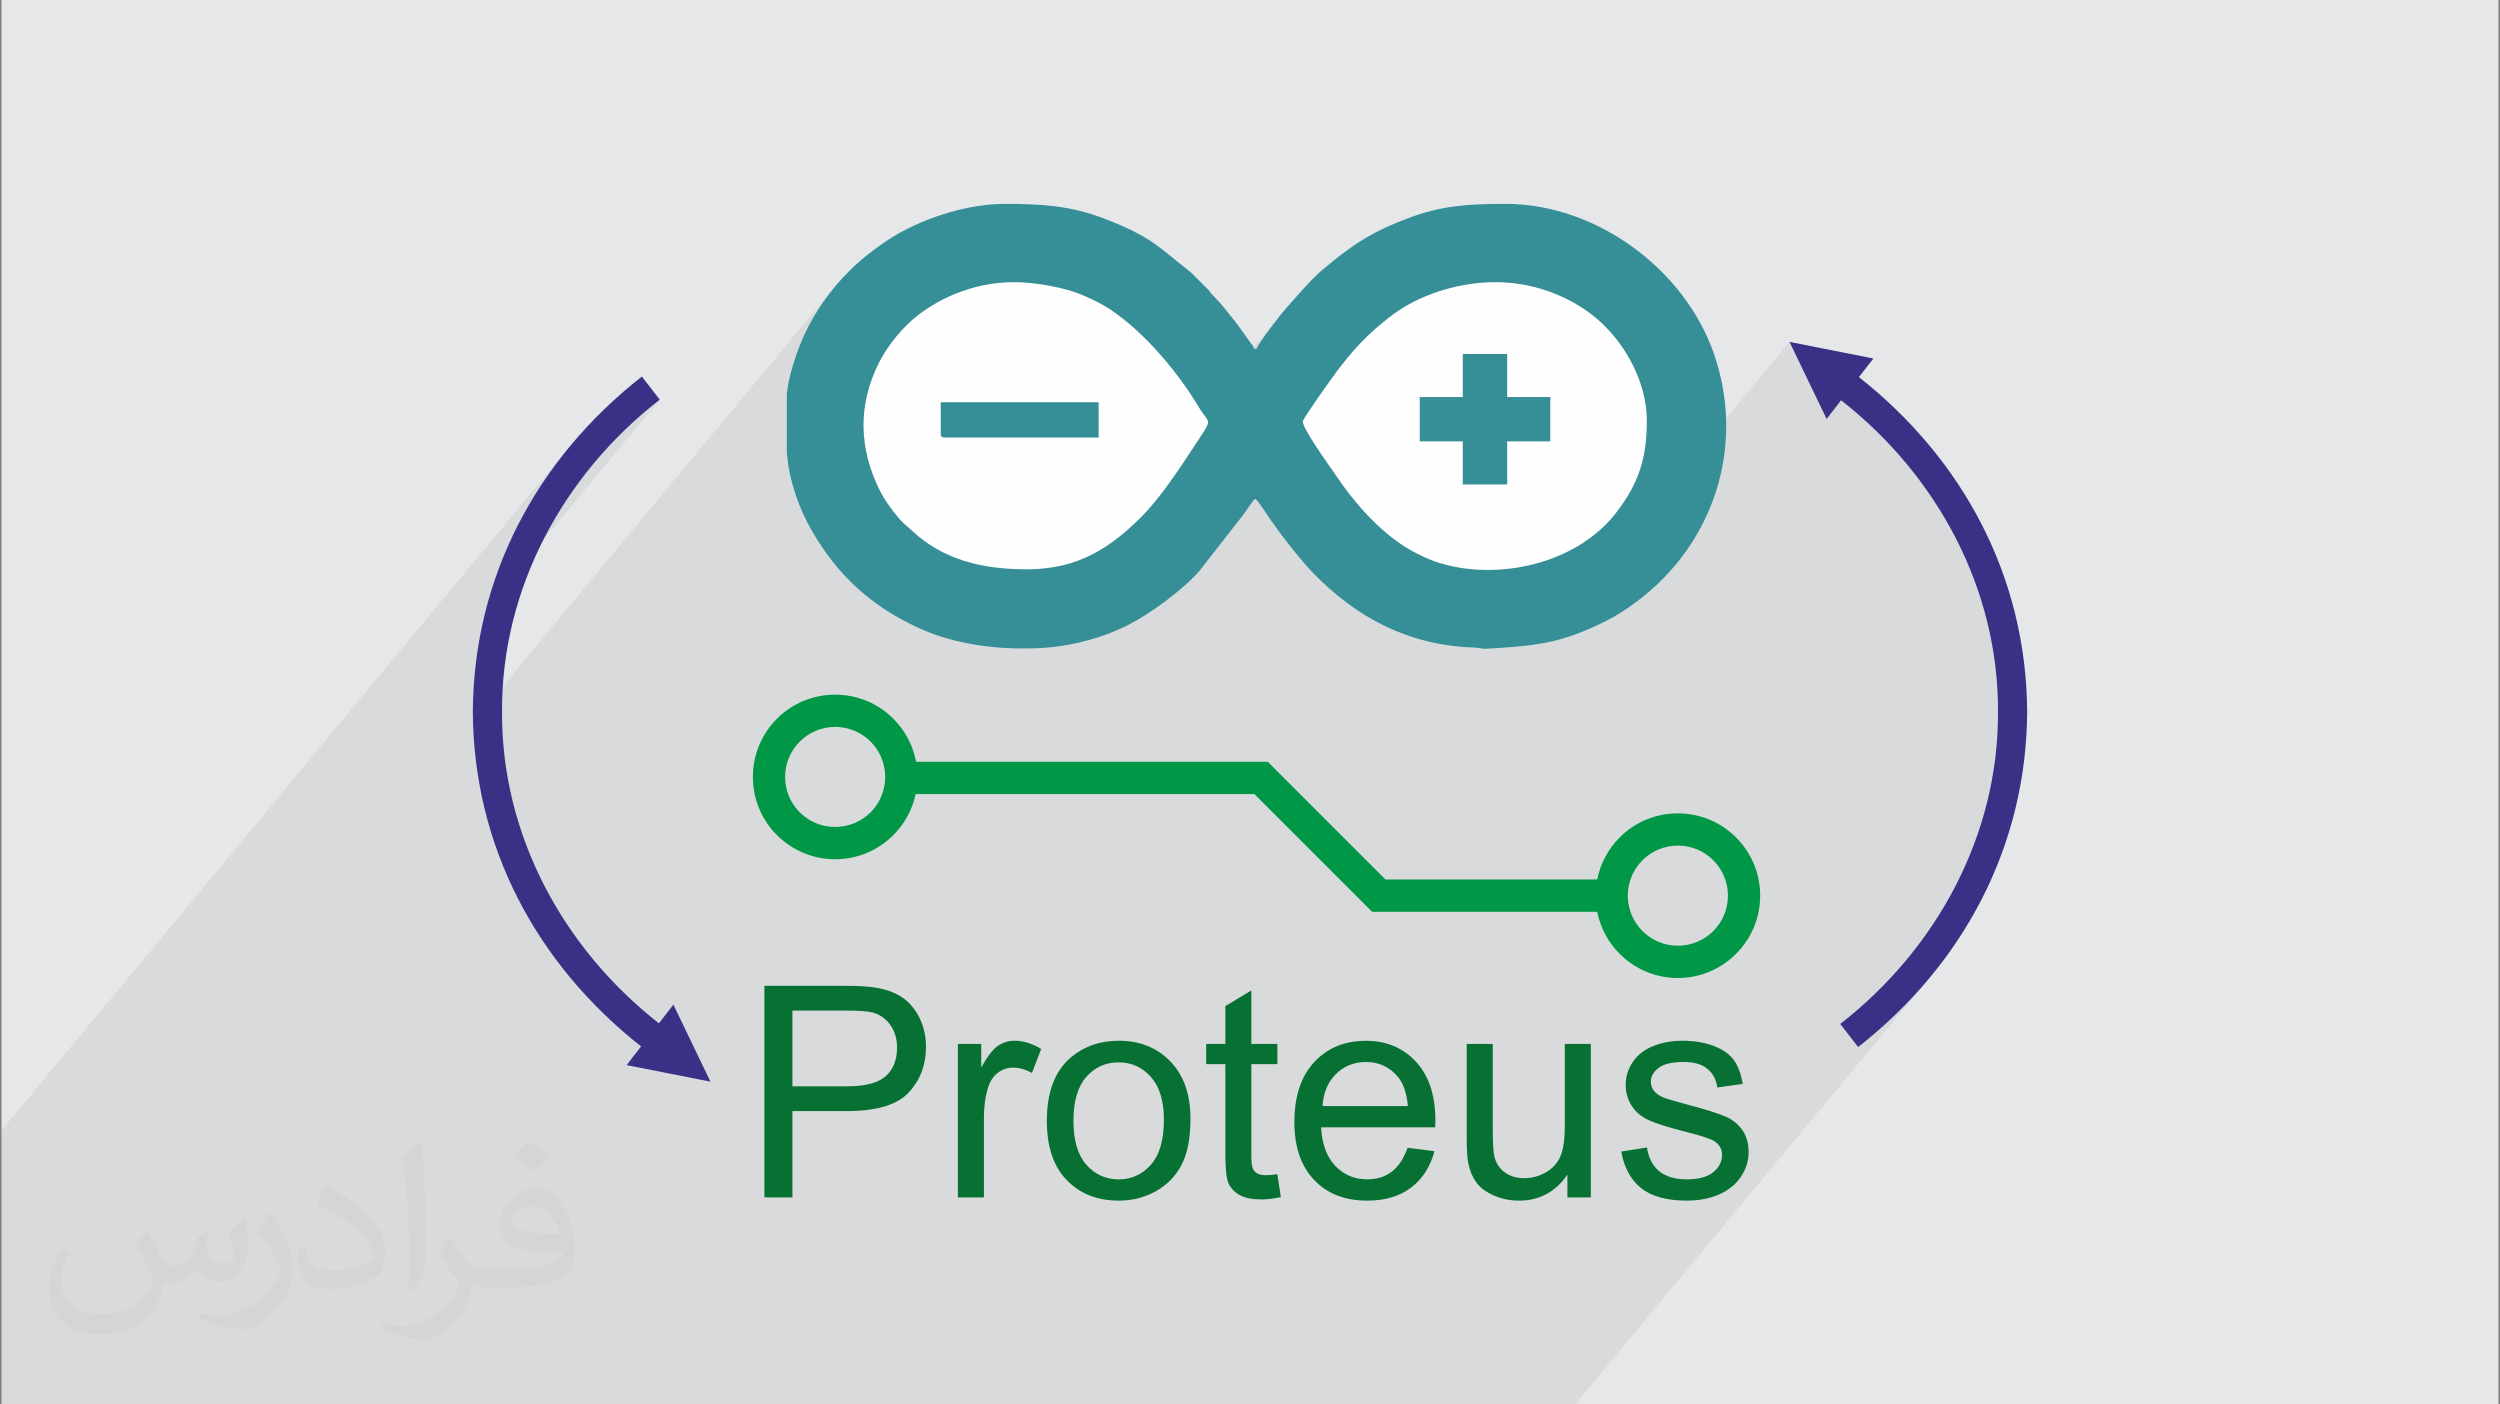 <?xml version="1.0" encoding="UTF-8"?>
<!DOCTYPE svg PUBLIC "-//W3C//DTD SVG 1.1//EN" "http://www.w3.org/Graphics/SVG/1.1/DTD/svg11.dtd">
<!-- Creator: CorelDRAW 2017 -->
<svg xmlns="http://www.w3.org/2000/svg" xml:space="preserve" width="356px" height="200px" version="1.1" style="shape-rendering:geometricPrecision; text-rendering:geometricPrecision; image-rendering:optimizeQuality; fill-rule:evenodd; clip-rule:evenodd"
viewBox="0 0 3560000 2000000"
 xmlns:xlink="http://www.w3.org/1999/xlink">
 <rect x="0" y="0" width="3560000" height="2000000" fill="#808080" stroke="none"/>
 <defs>
  <style type="text/css">
   <![CDATA[
    .fil6 {fill:#368E97}
    .fil0 {fill:#E6E7E8}
    .fil5 {fill:#FEFEFE}
    .fil3 {fill:#009846;fill-rule:nonzero}
    .fil4 {fill:#077134;fill-rule:nonzero}
    .fil7 {fill:#393185;fill-rule:nonzero}
    .fil1 {fill:#373435;fill-opacity:0.031}
    .fil2 {fill:#373435;fill-opacity:0.078}
   ]]>
  </style>
 </defs>
 <g id="Layer_x0020_1">
  <polygon class="fil0" points="2200,0 3557800,0 3557800,2000000 2200,2000000 "/>
  <path class="fil1" d="M210200 1752500c6700,10300 11100,20200 15400,31200 3200,6400 4900,18200 19900,18200 4400,0 10700,-1300 16300,-4400 6300,-3300 11100,-8300 13600,-15900l6000 -20200 14600 -7200 1000 1000c-2100,7600 -2500,14900 -2500,20600 0,16900 14500,23300 26100,23300 6800,0 12900,-3300 12900,-9500 0,-8000 -3400,-21600 -7800,-33800 6800,-6800 13600,-13600 21400,-19100l1200 600c3400,14400 5300,28600 5300,38100 0,9300 -4100,19600 -7500,26300 -7000,13200 -19400,23700 -34400,23700 -11400,0 -24000,-5700 -32700,-16300l-500 0c-8200,10200 -20900,19400 -41200,19400l-6300 0c-1000,13400 -3900,22900 -8300,31400 -12000,23600 -47900,40300 -81700,40300 -46900,0 -70500,-27100 -70500,-63200 0,-22300 7300,-43000 18500,-57700l9200 3800c-7000,13400 -11700,26000 -11700,38400 0,33800 27500,49900 59100,49900 29400,0 65800,-18700 72300,-40400 -2400,-23700 -11300,-34800 -24900,-56400 4100,-7200 9400,-14400 16000,-22100l1200 0 0 0 0 0zm541400 -127200c9900,6200 19600,13500 29100,21900 -5400,7500 -11900,14300 -20100,20300 -9500,-7700 -19000,-14300 -28700,-21300 6600,-7400 13100,-14500 19700,-20900l0 0 0 0zm5100 92400c-16000,0 -29100,10500 -29100,18300 0,16700 32000,21900 70200,21700 -4800,-19600 -21600,-40000 -41100,-40000l0 0zm-35900 89400c20800,0 39000,-600 52900,-4100 15400,-3900 28500,-11700 28500,-17100 0,-1400 0,-3100 -500,-4500 -8700,800 -18700,800 -27300,800 -28200,0 -49800,-6400 -58300,-22200 -2100,-4400 -3600,-9300 -3600,-14900 0,-15300 6600,-30200 18200,-40500 9700,-8500 20400,-13800 31300,-13800 19600,0 35300,15800 46300,40700 6000,13600 10100,29300 10100,49100 0,13200 -3600,24300 -11800,32500 -15300,14800 -43400,20400 -86600,20400l-19600 0 0 0 -5000 0c-10700,0 -18400,-1900 -24500,-6600l-1000 0c300,2500 500,4900 500,7200 0,9700 -3200,22100 -9700,32000 -19200,28500 -40000,40900 -57900,40900 -18200,0 -40500,-7000 -60600,-16100l3600 -7000c6500,2700 15500,4500 27900,4500 32500,0 75100,-31200 80400,-61700 -1200,-2500 -3400,-5800 -6500,-9300 -9500,-11300 -15500,-20700 -21100,-30600 4800,-9500 9200,-17100 13300,-24000l1700 -200c13900,28300 26500,44500 54600,44500l4300 0 0 0 20400 0 0 0 0 0zm-140600 29900c2400,-13000 2600,-27600 2600,-41200l0 -20200c0,-37700 -4800,-92500 -8700,-128200 6800,-7300 16300,-15900 23800,-21700l2200 600c5100,44900 6300,96900 6300,145000 0,12600 -500,24900 -1700,33900 -700,11400 -7300,20000 -21400,33200l-3100 -1400zm-144700 -59500c700,17700 9400,31600 39700,31600 18900,0 34900,-4900 52600,-13300 3200,-1400 4900,-3300 4900,-4900 0,-11100 -8500,-25800 -22800,-39200 -13900,-12600 -32300,-23700 -49500,-31100 -5900,-2500 -7700,-5100 -7700,-7600 0,-5100 6800,-15800 12300,-23500l1900 -200c19700,10300 41700,25600 58000,42600 14700,15700 23900,31600 23900,48900 0,12800 -3900,24800 -10100,36000 -21600,10900 -44600,19200 -67400,19200 -27600,0 -46500,-13000 -46500,-43500 0,-3300 0,-8400 1200,-15000l9500 0 0 0 0 0zm-50100 -50300l17200 27800c6300,10300 12200,21500 12200,39200l0 22600c0,18300 -11700,37900 -30600,57300 -14700,13100 -27800,18700 -39900,18700 -18000,0 -38600,-5600 -62300,-15800l2700 -7000c7500,2000 16100,3700 26800,3700 34200,-200 69100,-25200 85100,-55700 1900,-3500 2600,-6800 2600,-9100 0,-3500 -1900,-7400 -3400,-10900 -8700,-16400 -18400,-31400 -29000,-45300 5600,-8800 11100,-17300 17200,-25700l1400 200 0 0 0 0z"/>
  <polygon class="fil2" points="2025100,2000000 2070100,2000000 2081100,2000000 2081200,2000000 2102200,2000000 2129400,2000000 2165600,2000000 2170000,2000000 2188500,2000000 2199400,2000000 2210000,2000000 2223000,2000000 2242800,2000000 2746700,1393800 2735400,1406900 2723700,1419700 2711700,1432300 2699400,1444600 2686600,1456700 2673400,1468400 2659900,1479800 2646000,1491000 2629400,1469600 2713500,1368300 2723700,1355800 2733500,1343100 2743000,1330000 2752100,1316900 2760800,1303400 2769100,1289700 2777100,1275800 2784500,1261600 2791700,1247300 2798400,1232900 2804700,1218100 2810600,1203200 2816000,1188200 2821000,1172900 2825600,1157600 2829700,1142100 2833300,1126400 2836500,1110600 2839100,1094700 2841300,1078800 2843000,1062600 2844200,1046300 2844900,1030000 2845100,1013600 2844900,997300 2844200,981000 2843000,964700 2841400,948600 2839200,932600 2836500,916800 2833400,901100 2829800,885400 2825700,869900 2821200,854600 2816200,839400 2810800,824500 2804900,809600 2798700,794900 2792000,780400 2785000,766100 2777400,752100 2769500,738200 2761300,724500 2752600,711100 2743500,697800 2734100,684800 2724300,672200 2714200,659700 2703900,647500 2693100,635500 2681900,623900 2670500,612500 2658700,601500 2646600,590700 2634300,580200 2621700,570000 2600500,595500 2548400,486900 2190800,917100 2183500,918200 2173500,919500 2163000,920500 2152200,921500 2141700,922300 2292500,740900 2280700,752700 2267900,763500 2254200,773100 2239700,781600 2224600,789200 2208900,795600 2192800,800900 2176300,805200 2159600,808400 2142900,810500 2126100,811500 2109400,811400 2092900,810300 2076700,808100 2061100,804800 2207600,628500 2207600,565400 2146300,565400 2146300,504100 2083000,504100 2032100,565400 2021700,565400 1914600,694200 1910900,689400 1899500,672800 1896300,668300 1890500,660000 1883100,649300 1875000,637200 1867200,625000 1860700,613900 1856400,605000 1855300,599800 1857600,595400 1862500,587500 1869400,577300 1877300,565800 1885400,554200 1892900,543700 1899000,535200 1902800,530000 1911100,519300 1919300,509000 1599900,893200 1592500,896700 1579100,902200 1565100,907200 1550700,911500 1536100,915200 1521300,918300 1506700,920600 1492000,922100 1480200,922900 1471100,923200 1645100,713900 1634800,725900 1624500,736800 1616000,745000 1607500,752800 1598900,760100 1590200,767100 1581400,773700 1572400,779800 1563000,785400 1553400,790500 1543500,795000 1540300,796300 1789400,496600 1791600,492100 1796100,485100 1802200,476400 1809200,466900 1816400,457400 1823000,449000 1828400,442300 1531300,799700 1522600,802600 1511500,805400 1500100,807700 1488000,809400 1475400,810400 1462300,810700 1450500,810500 1438900,810100 1427500,809200 1416300,808000 1411400,807200 1564500,623000 1564500,572800 1339700,572800 1246600,684900 1242600,675200 1238800,664000 1235600,652800 1233100,641500 1231300,630300 1230100,619000 1229700,607700 1229900,596400 1230800,585100 1232400,573800 1234700,562500 1237700,551200 1241500,540000 1245900,528800 1251100,517700 1256400,507900 1262400,498200 1269100,488600 1276200,479400 1122700,664000 1121700,656900 1120900,649700 1120300,642600 1120300,565400 1120700,558300 1121700,550500 1123300,542200 1125300,533900 1127500,525700 1129700,518000 1132000,510900 1134000,504800 1138000,493800 1142500,483100 1147400,472400 1152700,462000 1158400,451800 1164500,441700 1171000,432100 1177800,422500 1184900,413200 673600,1028300 673300,1013600 673700,995700 674500,978000 675900,960300 677800,942900 680200,925500 683100,908500 686400,891500 690300,874600 692500,866300 939500,569100 926800,579300 914400,589800 902200,600500 890400,611600 878900,623000 867800,634700 857000,646700 846400,658900 836300,671400 702400,832500 704700,825400 710400,809300 716600,793400 723200,777700 730300,762300 737800,747100 745800,732000 754200,717200 763100,702600 772300,688300 782000,674200 792000,660400 802400,646700 2200,1609500 2200,1674800 2200,1696800 2200,1820900 2200,1836000 2200,1866400 2200,1910500 2200,1987700 2200,2000000 12300,2000000 18900,2000000 56800,2000000 120800,2000000 153300,2000000 169500,2000000 216200,2000000 263800,2000000 294100,2000000 329300,2000000 353800,2000000 354200,2000000 378300,2000000 387300,2000000 387300,2000000 419900,2000000 432500,2000000 455000,2000000 473800,2000000 485600,2000000 487100,2000000 489000,2000000 490500,2000000 517800,2000000 533700,2000000 539200,2000000 539800,2000000 543900,2000000 574500,2000000 576100,2000000 581400,2000000 592900,2000000 596000,2000000 598200,2000000 598900,2000000 629600,2000000 662300,2000000 680000,2000000 681000,2000000 683300,2000000 691500,2000000 715100,2000000 715600,2000000 721400,2000000 765900,2000000 778800,2000000 781200,2000000 796200,2000000 829300,2000000 839600,2000000 843300,2000000 873300,2000000 883400,2000000 883700,2000000 890600,2000000 902800,2000000 924800,2000000 924900,2000000 937400,2000000 953800,2000000 994600,2000000 998400,2000000 1006300,2000000 1010900,2000000 1015100,2000000 1027100,2000000 1057300,2000000 1063800,2000000 1067600,2000000 1067600,2000000 1077100,2000000 1112600,2000000 1119000,2000000 1155900,2000000 1159100,2000000 1204000,2000000 1221700,2000000 1245900,2000000 1251200,2000000 1273400,2000000 1290600,2000000 1290900,2000000 1314700,2000000 1318200,2000000 1342000,2000000 1355200,2000000 1358500,2000000 1358900,2000000 1370700,2000000 1379000,2000000 1380200,2000000 1380700,2000000 1392300,2000000 1393300,2000000 1401700,2000000 1416100,2000000 1433100,2000000 1434600,2000000 1466300,2000000 1510900,2000000 1511300,2000000 1517000,2000000 1553100,2000000 1578600,2000000 1603300,2000000 1605400,2000000 1634700,2000000 1651600,2000000 1653000,2000000 1662000,2000000 1691100,2000000 1694300,2000000 1694700,2000000 1700500,2000000 1707900,2000000 1715700,2000000 1727800,2000000 1755600,2000000 1773000,2000000 1795500,2000000 1801700,2000000 1839400,2000000 1858300,2000000 1879600,2000000 1879700,2000000 1884500,2000000 1919300,2000000 1920900,2000000 1928000,2000000 1930700,2000000 1938800,2000000 1939400,2000000 1959900,2000000 1960500,2000000 1962200,2000000 1969100,2000000 1987000,2000000 2009300,2000000 2010100,2000000 2020100,2000000 2025100,2000000 2025100,2000000 "/>
  <path class="fil3" d="M1304500 1084800l491300 0 9500 0 6700 6700 160900 160900 301500 0c4600,-23100 16000,-43800 32000,-59900 21200,-21200 50500,-34300 82800,-34300 32400,0 61800,13100 82900,34300 21300,21300 34400,50500 34400,82900 0,32400 -13100,61600 -34400,82900 -21100,21200 -50500,34400 -82900,34400 -32300,0 -61600,-13200 -82800,-34400 -16000,-16100 -27400,-36800 -32000,-59900l-311000 0 -9500 0 -6700 -6700 -160900 -160900 -482400 0c-4800,22600 -16100,42700 -31800,58400 -21100,21200 -50500,34400 -82900,34400 -32300,0 -61600,-13200 -82900,-34400 -21100,-21200 -34200,-50500 -34200,-82900 0,-32300 13100,-61600 34200,-82800 21300,-21300 50600,-34300 82900,-34300 32400,0 61800,13000 82900,34300 16400,16400 28000,37600 32400,61300l0 0 0 0zm-64800 -28800c-12900,-12900 -30800,-20900 -50500,-20900 -19600,0 -37400,8000 -50300,20900 -13000,12900 -20900,30600 -20900,50300 0,19800 7900,37600 20900,50500 12900,12800 30700,20800 50300,20800 19700,0 37600,-8000 50500,-20800 12900,-12900 20800,-30700 20800,-50500 0,-19700 -7900,-37400 -20800,-50300zm1200000 169000c-12900,-12900 -30700,-20900 -50500,-20900 -19600,0 -37400,8000 -50300,20900 -12900,13000 -20900,30700 -20900,50400 0,19700 8000,37600 20900,50400 12900,12900 30700,20900 50300,20900 19800,0 37600,-8000 50500,-20900 12900,-12800 20900,-30700 20900,-50400 0,-19700 -8000,-37400 -20900,-50400z"/>
  <path class="fil4" d="M1088500 1705100l0 -301300 113700 0c20000,0 35300,900 45900,2800 14700,2500 27200,7200 37200,14100 10000,6900 18100,16600 24200,29000 6100,12500 9100,26200 9100,41000 0,25600 -8100,47300 -24500,64900 -16200,17700 -45700,26600 -88400,26600l-77300 0 0 122900 -39900 0 0 0 0 0zm39900 -158200l77900 0c25800,0 44100,-4800 54900,-14400 10800,-9600 16200,-23100 16200,-40600 0,-12600 -3200,-23300 -9600,-32300 -6400,-9000 -14700,-14900 -25100,-17800 -6700,-1700 -19200,-2700 -37200,-2700l-77100 0 0 107800 0 0zm235600 158200l0 -218500 33300 0 0 33500c8500,-15500 16400,-25700 23500,-30700 7200,-4900 15200,-7400 23800,-7400 12500,0 25200,3900 38100,11700l-13200 34200c-9000,-5000 -17900,-7600 -26900,-7600 -8100,0 -15300,2500 -21600,7300 -6400,4900 -11000,11600 -13700,20300 -4200,13000 -6200,27400 -6200,43000l0 114200 -37100 0 0 0 0 0zm126700 -109300c0,-40200 11200,-70100 33700,-89600 18800,-16100 41700,-24200 68600,-24200 30000,0 54600,9800 73600,29500 19000,19600 28600,46700 28600,81300 0,28000 -4200,50000 -12700,66100 -8400,16000 -20700,28500 -36700,37500 -16100,8900 -33700,13300 -52800,13300 -30500,0 -55200,-9800 -74100,-29400 -18900,-19500 -28200,-47700 -28200,-84500l0 0 0 0zm37900 100c0,28000 6100,48800 18300,62600 12300,13900 27600,20900 46100,20900 18400,0 33700,-7000 46000,-21000 12200,-13800 18400,-35100 18400,-63700 0,-26900 -6200,-47300 -18500,-61100 -12300,-13900 -27600,-20800 -45900,-20800 -18500,0 -33800,6800 -46100,20700 -12200,13800 -18300,34600 -18300,62400l0 0 0 0zm290400 76100l4900 32700c-10300,2200 -19600,3300 -27700,3300 -13400,0 -23800,-2100 -31300,-6400 -7300,-4300 -12500,-9800 -15600,-16800 -3000,-6900 -4400,-21500 -4400,-43700l0 -125800 -27300 0 0 -28700 27300 0 0 -53900 37000 -22300 0 76200 37100 0 0 28700 -37100 0 0 127800c0,10600 600,17500 2000,20500 1200,3000 3300,5400 6300,7200 2900,1800 7200,2700 12600,2700 4100,0 9500,-500 16200,-1500l0 0zm185400 -37600l38300 4900c-6000,22300 -17100,39600 -33400,51900 -16300,12300 -37000,18500 -62300,18500 -31900,0 -57100,-9800 -75700,-29500 -18700,-19600 -28100,-47100 -28100,-82500 0,-36700 9500,-65100 28300,-85300 18900,-20300 43300,-30300 73400,-30300 29200,0 52900,9800 71300,29700 18500,19800 27800,47800 27800,83700 0,2200 -100,5500 -200,9800l-162600 0c1400,24000 8100,42300 20300,55000 12100,12700 27300,19100 45500,19100 13500,0 25100,-3600 34700,-10800 9500,-7100 17100,-18600 22700,-34200l0 0zm-121100 -59400l121500 0c-1600,-18300 -6300,-32100 -14000,-41300 -11700,-14200 -26900,-21400 -45600,-21400 -17000,0 -31300,5700 -42800,17100 -11500,11400 -17900,26600 -19100,45600l0 0zm348700 130100l0 -32500c-16800,24700 -39900,37100 -69000,37100 -12900,0 -24800,-2500 -35900,-7400 -11200,-5000 -19500,-11100 -24900,-18600 -5400,-7500 -9200,-16600 -11400,-27400 -1400,-7300 -2200,-18800 -2200,-34500l0 -135200 37100 0 0 120900c0,19300 700,32300 2200,38900 2300,9800 7200,17400 14700,22900 7500,5600 16800,8400 27900,8400 11100,0 21500,-2800 31200,-8500 9700,-5700 16600,-13500 20600,-23300 3900,-9600 6000,-23900 6000,-42500l0 -116800 37000 0 0 218500 -33300 0 0 0 0 0zm76700 -65300l36600 -5800c2100,14500 7800,25800 17200,33600 9400,7800 22500,11800 39400,11800 17100,0 29700,-3500 38000,-10400 8200,-6900 12300,-15000 12300,-24400 0,-8200 -3700,-14800 -11100,-19600 -5200,-3300 -17800,-7500 -37900,-12600 -27000,-6800 -45700,-12700 -56200,-17700 -10500,-5000 -18400,-11900 -23900,-20800 -5400,-8700 -8100,-18500 -8100,-29100 0,-9700 2300,-18700 6700,-27000 4500,-8300 10500,-15200 18200,-20600 5700,-4200 13600,-7800 23500,-10800 9900,-2900 20500,-4400 31800,-4400 17200,0 32200,2500 45100,7400 13000,5000 22500,11700 28700,20100 6000,8500 10300,19800 12600,34000l-36100 5100c-1600,-11400 -6400,-20300 -14300,-26700 -7800,-6400 -18900,-9600 -33300,-9600 -16800,0 -29000,2800 -36200,8500 -7200,5600 -10900,12200 -10900,19700 0,4800 1500,9100 4500,13000 3000,3800 7700,7100 14200,9700 3700,1400 14400,4600 32500,9500 26200,6900 44400,12700 54800,17100 10300,4400 18400,11000 24300,19400 6000,8500 8900,19000 8900,31600 0,12200 -3500,23800 -10800,34700 -7200,10900 -17500,19300 -31000,25300 -13700,6000 -29000,8900 -46200,8900 -28200,0 -49900,-5900 -64800,-17600 -14900,-11800 -24400,-29200 -28500,-52300l0 0 0 0z"/>
  <g id="_1937016310000">
   <path class="fil5" d="M1120300 642600l0 -77200c0,-17800 8700,-46000 13700,-60600 20100,-58700 60200,-111600 108800,-147800 7600,-5700 13400,-9900 21700,-15400 43800,-28700 109300,-51300 166200,-51300 53500,0 93600,2500 142400,21200 69200,26600 78900,42500 122600,76200l25200 25000c3300,4200 3500,5100 7600,9200 11200,11100 20500,23700 30600,36200 5100,6400 9100,12700 14100,19400 2800,3700 4500,6300 7000,9800 3400,4800 3900,3200 5500,9300l3700 0c2100,-7700 36600,-52100 42200,-58000l15800 -17700c19800,-22200 25800,-29000 51100,-49400 19200,-15500 36300,-27600 58800,-39700 15800,-8500 28900,-13700 46300,-20500 47600,-18700 88200,-21000 140700,-21000 129000,0 255900,93300 297200,215800 44400,131600 -2300,269400 -110200,350200 -15100,11300 -28600,20300 -45600,28700 -64000,31900 -99800,34800 -169500,38900 -7200,400 -7600,-1400 -16400,-1700 -93900,-2800 -169000,-42900 -231000,-107300 -16800,-17400 -44700,-53100 -57800,-72200 -5000,-7100 -18900,-29000 -23500,-32400 -3800,2900 -11900,15800 -15900,21300l-63500 81400c-24400,27700 -70700,61600 -102700,77600 -33400,16800 -74600,28400 -113400,31600 -62300,4900 -130600,-3000 -185200,-28500 -67000,-31200 -114200,-74300 -151200,-138600 -8700,-15100 -16400,-31800 -22500,-50100 -8100,-24100 -11500,-43400 -12800,-62400l0 0 0 0z"/>
   <path class="fil6" d="M2129500 401800c50200,0 97800,16800 135400,44800 45100,33800 80200,94100 80200,152200 0,54100 -11700,88800 -42000,129100 -53900,71900 -159600,97300 -242000,76900 -18100,-4500 -28000,-8900 -43100,-16400 -47900,-23900 -89200,-71400 -118500,-115600 -4100,-6100 -46400,-64600 -44200,-73100 1700,-6100 41100,-61100 47500,-69700 22200,-29700 42700,-52300 71700,-75100 6600,-5300 10000,-7900 17100,-12600 38800,-26000 90600,-40500 137900,-40500l0 0zm-1009200 240800l0 -77200c0,-17800 8700,-46000 13700,-60600 20100,-58700 60200,-111600 108800,-147800 7600,-5700 13400,-9900 21700,-15400 43800,-28700 109300,-51300 166200,-51300 53500,0 93600,2500 142400,21200 69200,26600 78900,42500 122600,76200l25200 25000c3300,4200 3500,5100 7600,9200 11200,11100 20500,23700 30600,36200 5100,6400 9100,12700 14100,19400 2800,3700 4500,6300 7000,9800 3400,4800 3900,3200 5500,9300l3700 0c2100,-7700 36600,-52100 42200,-58000l15800 -17700c19800,-22200 25800,-29000 51100,-49400 19200,-15500 36300,-27600 58800,-39700 15800,-8500 28900,-13700 46300,-20500 47600,-18700 88200,-21000 140700,-21000 129000,0 255900,93300 297200,215800 44400,131600 -2300,269400 -110200,350200 -15100,11300 -28600,20300 -45600,28700 -64000,31900 -99800,34800 -169500,38900 -7200,400 -7600,-1400 -16400,-1700 -93900,-2800 -169000,-42900 -231000,-107300 -16800,-17400 -44700,-53100 -57800,-72200 -5000,-7100 -18900,-29000 -23500,-32400 -3800,2900 -11900,15800 -15900,21300l-63500 81400c-24400,27700 -70700,61600 -102700,77600 -33400,16800 -74600,28400 -113400,31600 -62300,4900 -130600,-3000 -185200,-28500 -67000,-31200 -114200,-74300 -151200,-138600 -8700,-15100 -16400,-31800 -22500,-50100 -8100,-24100 -11500,-43400 -12800,-62400l0 0 0 0zm342000 168100c-63400,0 -119100,-13300 -164000,-55300 -10600,-9800 -13800,-10900 -25600,-26400 -8000,-10500 -14300,-19200 -20400,-31700 -29200,-58900 -30800,-120200 -1200,-179700 12900,-26000 35000,-52700 56900,-69400 37400,-28400 85600,-46400 135700,-46400 33100,0 75500,8500 98500,18700 14000,6100 27100,12400 39000,20300 48900,32600 96900,90200 126300,139600 15400,25500 20800,12800 -6600,54500 -21600,33000 -48800,74400 -76400,101900 -44900,44600 -90600,73900 -162200,73900l0 0z"/>
   <polygon class="fil6" points="2083000,565400 2021700,565400 2021700,628500 2083000,628500 2083000,689900 2146200,689900 2146200,628500 2207600,628500 2207600,565400 2146200,565400 2146200,504100 2083000,504100 "/>
   <path class="fil6" d="M1339600 617400c0,4300 1300,5600 5600,5600l219300 0 0 -50200 -224900 0 0 44600 0 0z"/>
  </g>
  <path class="fil7" d="M714900 1013600c-1000,-175600 87400,-337900 224600,-444500l-25500 -32900c-149800,117400 -239700,285800 -240700,477400 1000,191100 90500,359100 239600,476500l-20600 26600 119400 23600 -52800 -109700 -20600 26600c-136400,-106700 -224400,-268600 -223400,-443600l0 0z"/>
  <path class="fil7" d="M2845100 1013600c1000,175500 -87500,337800 -224600,444500l25500 32900c149800,-117400 239600,-285800 240700,-477400 -1100,-191100 -90500,-359100 -239600,-476600l20600 -26500 -119400 -23600 52800 109700 20600 -26600c136400,106600 224400,268600 223400,443600l0 0 0 0z"/>
 </g>
</svg>
